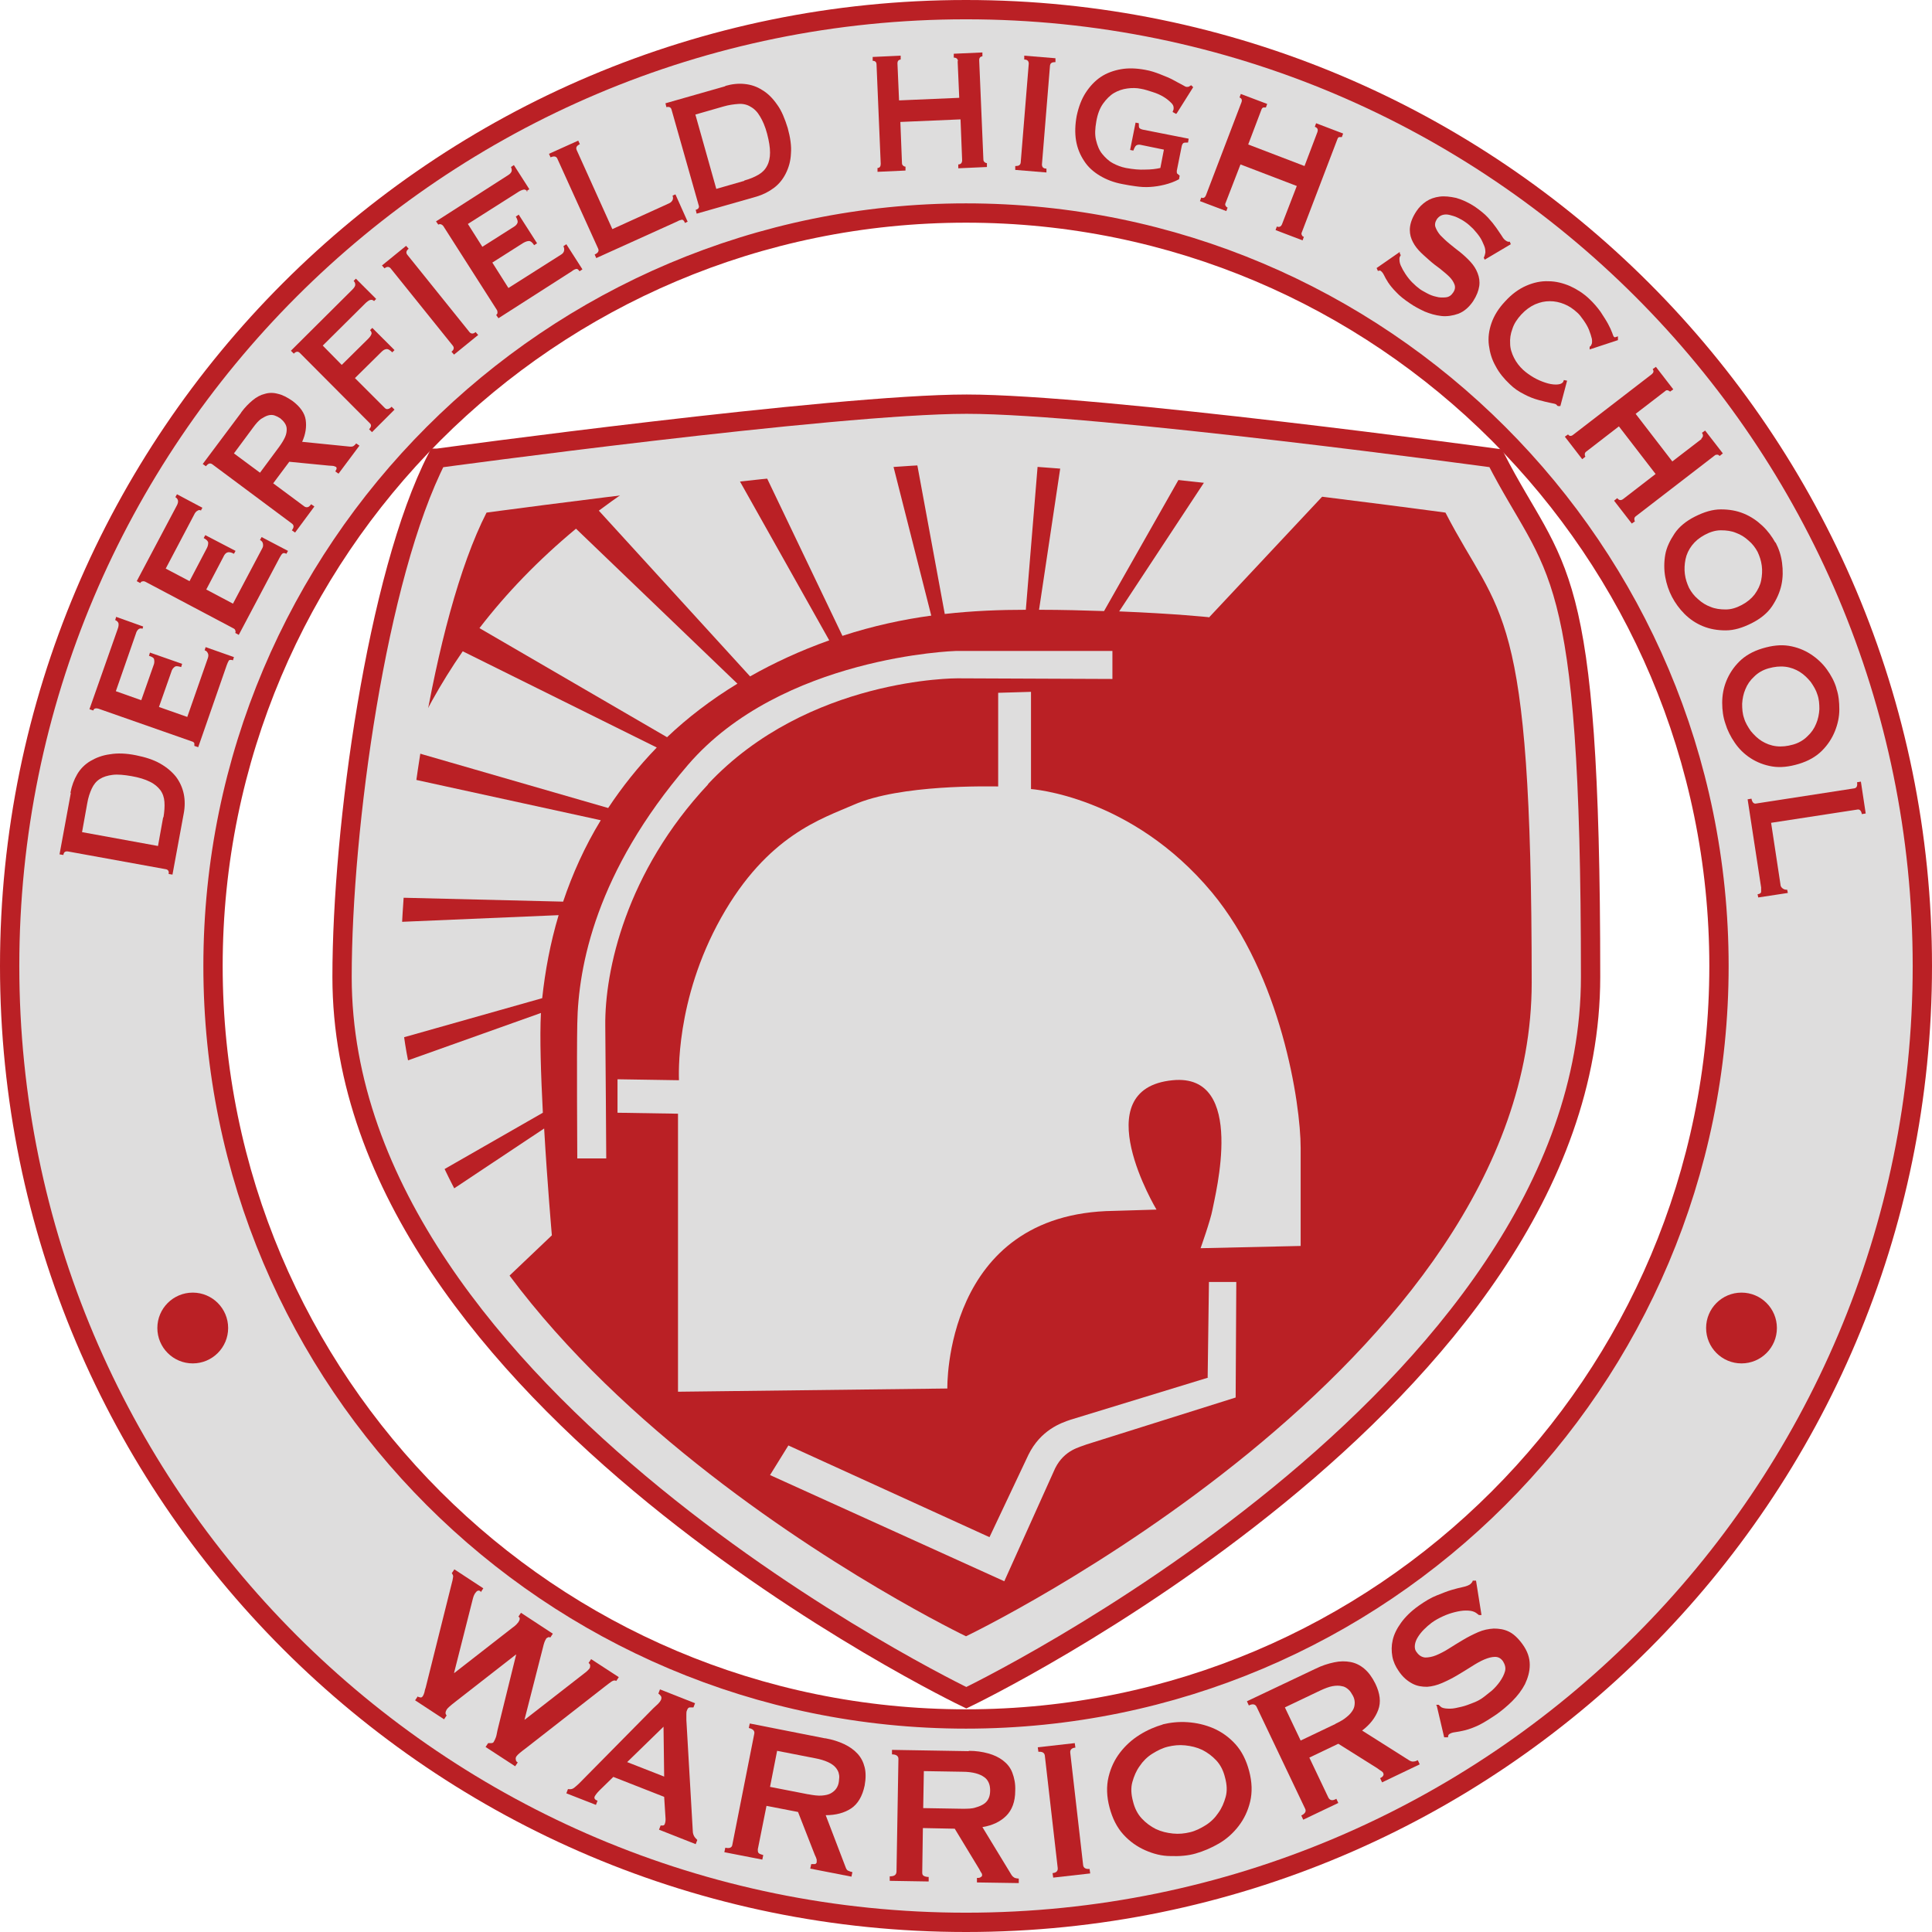 <?xml version="1.0" encoding="UTF-8"?>
<svg id="Layer_1" xmlns="http://www.w3.org/2000/svg" xmlns:xlink="http://www.w3.org/1999/xlink" version="1.1" viewBox="0 0 600.4 600.4">
  <!-- Generator: Adobe Illustrator 29.2.1, SVG Export Plug-In . SVG Version: 2.1.0 Build 116)  -->
  <defs>
    <style>
      .st0 {
        fill: none;
      }

      .st1, .st2, .st3 {
        fill: #dedddd;
      }

      .st1, .st3 {
        stroke: #ba2025;
        stroke-width: 6px;
      }

      .st4 {
        fill: #ba2025;
      }

      .st5 {
        clip-path: url(#clippath);
      }

      .st3 {
        stroke-miterlimit: 10;
      }
    </style>
    <clipPath id="clippath">
      <path class="st0" d="M150.7,159.1c-17,33.2-26.8,104.5-26.8,146.6,0,119.1,176.3,203.7,176.3,203.7,0,0,176.3-84.5,176.3-203.7s-9.8-113.4-26.8-146.6c0,0-112.1-15.3-149.5-15.3s-149.5,15.3-149.5,15.3h0Z"/>
    </clipPath>
  </defs>
  <path class="st3" d="M300.2,3C136.1,3,3,136.1,3,300.2s133.1,297.2,297.2,297.2,297.2-133.1,297.2-297.2S464.3,3,300.2,3ZM300.2,534.2c-129.2,0-234-104.8-234-234s104.8-234,234-234,234,104.8,234,234-104.8,234-234,234Z"/>
  <g>
    <path class="st4" d="M21.9,246.3c.4-2.1,1.1-4,2.1-5.7s2.4-3.1,4.1-4.1,3.7-1.8,6.1-2.1c2.3-.4,5-.3,8,.3s5.5,1.4,7.6,2.6c2.1,1.2,3.7,2.6,4.9,4.1,1.2,1.6,2,3.4,2.4,5.3s.4,4,0,6.1l-3.5,19-1.2-.2c.2-.9-.2-1.4-1-1.5l-30.3-5.5c-.8-.1-1.3.2-1.4,1.1l-1.2-.2,3.5-19h0ZM50.8,254c.3-1.8.4-3.4.3-4.8-.1-1.4-.5-2.6-1.3-3.7-.8-1-1.8-1.9-3.3-2.6-1.4-.7-3.3-1.3-5.6-1.7-2.3-.4-4.3-.6-5.9-.4s-2.9.6-4,1.3c-1.1.7-1.9,1.7-2.5,3s-1.1,2.8-1.4,4.6l-1.6,8.9,23.6,4.3,1.6-8.9h0Z"/>
    <path class="st4" d="M44.3,195.4c-.5-.2-.9-.1-1.2.1-.3.2-.7.7-.9,1.5l-6.2,17.8,7.9,2.8,3.8-10.8c.3-.7.3-1.3.2-1.8,0-.5-.6-.9-1.6-1.2l.3-1,10,3.5-.3,1c-1-.3-1.7-.4-2.1,0-.4.3-.8.8-1,1.6l-3.8,10.8,8.8,3.1,6.4-18.3c.2-.6.2-1.1,0-1.5-.2-.4-.5-.8-1-.9l.3-1,8.8,3.1-.3,1c-.6-.2-1.1-.2-1.3.1-.2.3-.4.8-.6,1.3l-8.9,25.6-1.2-.4c0-.3,0-.5,0-.8-.1-.3-.4-.5-.8-.6l-29.1-10.2c-.4-.1-.7-.1-1,0s-.4.3-.5.6l-1.2-.4,8.8-25c.3-.8.3-1.4.2-1.8-.2-.4-.5-.7-1-.9l.3-1,8.4,3-.3,1h0Z"/>
    <path class="st4" d="M62.6,158.7c-.4-.2-.8-.3-1.2,0-.4.2-.8.6-1.1,1.3l-8.8,16.7,7.4,3.9,5.3-10.1c.4-.7.5-1.3.5-1.8,0-.5-.5-1-1.4-1.5l.5-.9,9.4,4.9-.5.9c-.9-.5-1.6-.6-2.1-.4s-.9.7-1.2,1.4l-5.3,10.1,8.3,4.4,9.1-17.2c.3-.5.3-1,.2-1.5-.1-.5-.4-.8-.9-1.1l.5-.9,8.2,4.3-.5.9c-.6-.3-1-.3-1.3,0s-.5.7-.8,1.2l-12.7,24-1.1-.6c.1-.2.2-.5,0-.8,0-.3-.3-.5-.7-.7l-27.2-14.4c-.4-.2-.7-.2-1-.1-.3,0-.5.3-.6.5l-1.1-.6,12.4-23.4c.4-.7.5-1.3.4-1.7-.1-.4-.4-.8-.8-1l.5-.9,7.9,4.2-.5.9h0Z"/>
    <path class="st4" d="M75,128.1c1.1-1.5,2.3-2.7,3.5-3.7,1.2-1,2.5-1.7,3.8-2,1.3-.4,2.7-.4,4.1,0,1.4.3,2.9,1.1,4.5,2.2,2.4,1.8,3.8,3.8,4.1,5.9s0,4.4-1.1,6.8l14.9,1.5c.5,0,.9,0,1.2-.3.3-.2.5-.5.7-.7l1,.7-6.5,8.7-1-.7c.2-.3.3-.6.4-.8,0-.3,0-.5-.2-.6-.2-.1-.4-.2-.8-.3-.3,0-.8-.1-1.4-.1l-12.3-1.2-5,6.7,9.7,7.2c.3.2.7.3,1,.2.3,0,.7-.4,1.1-.9l1,.7-6,8.1-1-.7c.7-.9.7-1.6,0-2.1l-24.7-18.4c-.7-.5-1.3-.3-2,.6l-1-.7,11.9-15.9h0ZM86.8,138.8c.8-1.1,1.4-2.1,1.8-3s.5-1.7.5-2.4c0-.7-.2-1.3-.6-1.9s-.8-1-1.4-1.5c-.6-.4-1.2-.7-1.8-.9s-1.3-.2-2,0c-.7.2-1.4.6-2.2,1.1-.8.6-1.6,1.5-2.4,2.6l-6,8.1,8.1,6,6-8.1h0Z"/>
    <path class="st4" d="M116.3,93.6c-.3-.3-.7-.5-1.1-.4-.4,0-.9.4-1.5.9l-13.4,13.3,5.9,6,8.1-8c.6-.6.9-1,1.1-1.5.2-.4,0-.9-.4-1.3l.7-.7,6.9,6.9-.7.7c-.7-.7-1.3-1.1-1.9-1s-1,.4-1.6,1l-8.1,8,9.3,9.3c.3.3.6.4,1,.3s.7-.3,1.1-.7l.9.9-7,7-.9-.9c.7-.7.8-1.4.2-1.9l-21.7-21.8c-.6-.6-1.2-.5-1.9.2l-.9-.9,19.1-19c.6-.6.9-1.1.9-1.5,0-.4-.1-.8-.5-1.2l.7-.7,6.3,6.3-.7.7h0Z"/>
    <path class="st4" d="M140.3,109.3c.8-.6.9-1.3.4-1.9l-19.3-24c-.5-.6-1.2-.6-1.9,0l-.8-.9,7.5-6.1.8.9c-.8.6-.9,1.3-.4,1.9l19.3,24c.5.6,1.2.6,1.9,0l.8.9-7.5,6.1-.8-.9Z"/>
    <path class="st4" d="M164,59.6c-.3-.4-.6-.6-1-.7-.4,0-1,.2-1.7.6l-15.9,10.1,4.5,7.1,9.6-6.1c.7-.4,1.1-.8,1.3-1.3s0-1.1-.5-2l.9-.6,5.7,8.9-.9.6c-.6-.9-1.1-1.3-1.6-1.3s-1.1.2-1.8.6l-9.6,6.1,5,7.9,16.4-10.4c.5-.3.8-.7.9-1.2.1-.5,0-.9-.2-1.4l.9-.6,5,7.8-.9.6c-.4-.6-.7-.8-1.1-.7s-.8.3-1.3.7l-22.8,14.6-.7-1c.2-.2.4-.4.4-.7s0-.6-.2-.9l-16.6-26c-.2-.3-.5-.5-.8-.6s-.6,0-.8.1l-.7-1,22.3-14.3c.7-.4,1.1-.9,1.2-1.3.1-.4,0-.8-.2-1.3l.9-.6,4.8,7.5-.9.6h0Z"/>
    <path class="st4" d="M212.8,69.1c-.3-.6-.6-.9-1-.8s-.8.2-1.3.5l-25.2,11.4-.5-1.1c1.1-.5,1.4-1.1,1.1-1.8l-12.7-28c-.3-.7-1-.9-2.1-.4l-.5-1.1,9.1-4.1.5,1.1c-1,.5-1.3,1-1,1.8l11.1,24.6,17.6-8c.5-.2.9-.6,1.1-1s.2-.9,0-1.4l.9-.4,3.8,8.5-.9.4h0Z"/>
    <path class="st4" d="M225.4,26.7c2.1-.6,4.1-.8,6-.6,2,.2,3.8.8,5.5,1.9,1.7,1,3.2,2.5,4.6,4.5,1.4,1.9,2.4,4.4,3.3,7.3.8,2.9,1.2,5.6,1,7.9-.1,2.4-.7,4.4-1.6,6.2-.9,1.8-2.1,3.3-3.7,4.5-1.6,1.2-3.4,2.1-5.4,2.7l-18.6,5.3-.3-1.2c.9-.2,1.2-.8.9-1.5l-8.4-29.6c-.2-.8-.8-1-1.6-.8l-.3-1.2,18.6-5.3h0ZM231.3,56.1c1.8-.5,3.2-1.1,4.4-1.8s2.1-1.6,2.7-2.8c.6-1.1.9-2.5.9-4.1,0-1.6-.3-3.5-.9-5.8-.6-2.3-1.4-4.1-2.2-5.4-.8-1.4-1.8-2.4-2.9-3-1.1-.7-2.4-1-3.8-.9s-3,.3-4.7.8l-8.7,2.5,6.5,23.1,8.7-2.5h0Z"/>
    <path class="st4" d="M297.7,19.1c0-.8-.5-1.2-1.3-1.2v-1.2c0,0,8.9-.4,8.9-.4v1.2c-.2,0-.5.1-.7.3-.2.2-.3.5-.3.9l1.3,30.8c0,.4.1.7.4.9.2.2.5.3.7.3v1.2c0,0-8.9.4-8.9.4v-1.2c.8,0,1.2-.5,1.2-1.3l-.5-12.7-18.7.8.5,12.7c0,.4.1.7.4.9.2.2.5.3.7.3v1.2c0,0-8.7.4-8.7.4v-1.2c.7,0,1-.5,1-1.3l-1.3-30.8c0-.8-.4-1.2-1.2-1.2v-1.2c0,0,8.7-.4,8.7-.4v1.2c-.2,0-.5.1-.7.3-.2.2-.3.5-.3.9l.5,11.5,18.7-.8-.5-11.5h0Z"/>
    <path class="st4" d="M315.6,51.6c1,0,1.5-.3,1.6-1.1l2.5-30.7c0-.8-.4-1.3-1.4-1.3v-1.2c0,0,9.7.8,9.7.8v1.2c-1.1,0-1.6.3-1.7,1.1l-2.5,30.7c0,.8.4,1.3,1.4,1.3v1.2c0,0-9.7-.8-9.7-.8v-1.2Z"/>
    <path class="st4" d="M365.5,35.4l-1.1-.6c.1-.2.2-.5.3-.8.1-.7,0-1.3-.7-2s-1.4-1.3-2.4-1.9-2.1-1.1-3.4-1.5-2.4-.8-3.6-1c-1.4-.3-2.8-.3-4.3-.1s-2.9.7-4.1,1.4-2.4,1.9-3.4,3.3c-1,1.4-1.7,3.2-2.1,5.5s-.5,4.1-.1,5.8,1,3.2,1.9,4.3,2,2.2,3.3,2.9,2.6,1.2,4.1,1.5c2.2.4,4.2.6,6,.5,1.8,0,3.4-.2,4.7-.5l1.1-5.7-7.3-1.5c-.5-.1-1,0-1.3.2-.3.2-.6.8-.9,1.6l-1-.2,1.7-8.5,1,.2c0,.8,0,1.3.2,1.5s.6.4,1.1.5l14.2,2.8-.2,1.2c-.8,0-1.3,0-1.5.2s-.4.5-.5,1.1l-1.5,7.5c0,.4,0,.8.2.9s.4.4.7.6l-.2,1.1c-1.5.8-2.9,1.3-4.5,1.7s-3,.6-4.5.7-3,0-4.4-.2c-1.4-.2-2.8-.4-4.2-.7-2.7-.5-5-1.4-7-2.6-2-1.2-3.7-2.7-4.9-4.6-1.2-1.8-2.1-3.9-2.5-6.3-.4-2.4-.3-5,.2-7.7.6-2.8,1.5-5.2,2.8-7.2s2.9-3.7,4.7-4.9,4-2,6.3-2.4c2.3-.4,4.8-.3,7.5.2,1.7.3,3.2.8,4.7,1.4s2.8,1.1,3.9,1.7c1.1.6,2,1.1,2.8,1.5.7.4,1.2.7,1.4.7.3,0,.6,0,.8-.1.2-.1.4-.3.7-.4l.6.6-5.1,8.1h0Z"/>
    <path class="st4" d="M409.4,41c.3-.8,0-1.3-.8-1.6l.4-1.1,8.4,3.2-.4,1.1c-.2,0-.5,0-.8,0s-.5.4-.6.7l-11,28.8c-.2.4-.2.7,0,1,.1.3.3.4.6.5l-.4,1.1-8.4-3.2.4-1.1c.8.3,1.3,0,1.6-.7l4.6-11.9-17.5-6.7-4.6,11.9c-.2.4-.2.7,0,1s.3.4.6.5l-.4,1.1-8.2-3.1.4-1.1c.7.3,1.2,0,1.5-.8l11-28.8c.3-.8,0-1.3-.6-1.5l.4-1.1,8.2,3.1-.4,1.1c-.2,0-.5,0-.8,0-.3.1-.5.4-.6.7l-4.1,10.8,17.5,6.7,4.1-10.8h0Z"/>
    <path class="st4" d="M435,78.7l.3.6c-.2.3-.4.7-.4,1,0,.6,0,1.3.4,2.2.4.9.9,1.8,1.5,2.7s1.3,1.8,2.1,2.6c.8.8,1.6,1.5,2.3,2,.5.4,1.3.8,2.2,1.3.9.5,1.9.9,2.9,1.1,1,.3,2,.3,3,.2,1-.1,1.7-.6,2.3-1.5s.7-1.7.4-2.5-.8-1.6-1.6-2.4c-.8-.8-1.8-1.6-2.9-2.5-1.1-.8-2.3-1.7-3.4-2.7s-2.2-1.9-3.2-3c-1-1.1-1.7-2.2-2.2-3.4-.5-1.2-.7-2.6-.5-4s.8-3,2-4.8c.8-1.2,1.8-2.2,3-3,1.2-.8,2.6-1.3,4.2-1.5s3.2,0,5.1.4c1.8.5,3.8,1.4,5.8,2.7,1.7,1.2,3.1,2.3,4.1,3.4,1.1,1.2,1.9,2.2,2.6,3.2.7,1,1.2,1.8,1.7,2.5.4.7.8,1.2,1.3,1.5.4.3.8.4,1.2.3l.3.8-8.1,4.8-.3-.6c.3-.6.4-1.1.5-1.6,0-.6,0-1.3-.4-2.2s-.7-1.7-1.3-2.6-1.3-1.7-2.1-2.6c-.8-.8-1.7-1.6-2.6-2.2-.7-.5-1.5-.9-2.3-1.3-.8-.4-1.7-.6-2.4-.8-.8-.2-1.5-.2-2.2,0s-1.2.6-1.7,1.2c-.6.9-.8,1.8-.5,2.6.3.8.8,1.7,1.5,2.5.8.8,1.7,1.7,2.8,2.6s2.2,1.8,3.4,2.7c1.1.9,2.2,1.9,3.2,3s1.7,2.2,2.2,3.5.7,2.6.5,4-.8,3-1.9,4.7c-1.3,1.9-2.8,3.2-4.6,3.9-1.7.6-3.5.9-5.3.7-1.8-.2-3.5-.7-5.2-1.4-1.7-.8-3.2-1.6-4.5-2.5-1.8-1.2-3.3-2.4-4.3-3.5-1.1-1.1-1.9-2.1-2.5-3-.6-.9-1-1.7-1.3-2.3-.3-.6-.6-1-1-1.3-.2-.2-.5-.1-.9,0l-.4-.9,7.2-5h0Z"/>
    <path class="st4" d="M484,126.1c0,0-.2-.2-.2-.2,0,0-.1-.2-.2-.2-.2-.2-.8-.3-1.8-.5-1-.2-2.2-.5-3.7-.9s-3-1-4.5-1.8c-1.6-.8-3.1-1.8-4.4-3.1-1.8-1.7-3.3-3.5-4.4-5.6-1.2-2.1-1.8-4.2-2.1-6.5s0-4.6.8-6.9c.8-2.3,2.2-4.6,4.3-6.8,2-2.2,4.2-3.8,6.5-4.8,2.3-1,4.6-1.5,6.9-1.4,2.3,0,4.6.6,6.7,1.5,2.2,1,4.2,2.3,5.9,3.9,1.4,1.3,2.6,2.7,3.6,4.1.9,1.4,1.7,2.6,2.3,3.7.6,1.1,1,2,1.3,2.8s.4,1.2.6,1.3c.1.1.3.2.6,0,.2,0,.4-.1.6-.2v1.2c0,0-8.8,2.9-8.8,2.9v-.7c0,0,0-.2.2-.3s.2-.2.3-.4c.3-.4.3-1.1.2-1.9-.2-.8-.5-1.8-.9-2.8s-1-2-1.7-3c-.7-1-1.3-1.8-2-2.4-1.2-1.1-2.5-2-4-2.6-1.5-.6-2.9-.9-4.5-.9-1.5,0-3,.3-4.6,1-1.5.7-2.9,1.7-4.2,3.1s-2.3,2.9-2.8,4.5c-.6,1.6-.8,3.1-.7,4.6,0,1.5.5,3,1.2,4.4.7,1.4,1.7,2.7,2.9,3.8.9.8,2,1.6,3.2,2.3,1.2.7,2.4,1.2,3.6,1.6,1.2.4,2.3.6,3.3.6,1,0,1.7-.2,2.1-.6.2-.2.3-.5.4-.8l1,.2-2.1,7.9h-.7c0,0,0,0,0,0Z"/>
    <path class="st4" d="M528.7,136.3c.6-.5.7-1.1.2-1.8l1-.7,5.5,7.1-1,.8c-.2-.2-.4-.4-.7-.4s-.6,0-.9.3l-24.4,18.8c-.3.2-.5.5-.5.8s0,.6.2.8l-1,.7-5.5-7.1,1-.8c.5.7,1.1.8,1.8.3l10.1-7.8-11.4-14.8-10.1,7.8c-.3.2-.5.5-.5.8s0,.6.2.8l-1,.8-5.4-7,1-.7c.4.6,1,.6,1.6.1l24.4-18.8c.6-.5.7-1,.3-1.6l1-.7,5.4,7-1,.7c-.2-.2-.4-.3-.7-.4s-.6,0-.9.3l-9.1,7,11.4,14.8,9.1-7h0Z"/>
    <path class="st4" d="M551.8,168.6c1,1.9,1.7,4,2,6.3s.3,4.6-.2,6.9c-.5,2.3-1.5,4.5-2.9,6.6s-3.6,3.9-6.4,5.3-5.4,2.2-8,2.2c-2.6,0-4.9-.4-7.1-1.3-2.2-.9-4.1-2.2-5.7-3.8s-2.9-3.4-3.9-5.3-1.7-4-2.1-6.2-.4-4.6,0-6.9,1.5-4.5,2.9-6.6,3.6-3.9,6.4-5.3,5.4-2.2,8-2.2c2.6,0,4.9.4,7.1,1.3,2.2.9,4.1,2.2,5.8,3.8,1.7,1.6,3,3.4,4,5.2ZM546.2,171.5c-.7-1.3-1.6-2.5-2.8-3.5-1.2-1.1-2.5-1.9-3.9-2.4-1.4-.6-3-.8-4.7-.8s-3.3.5-5,1.4-3,2-4,3.3c-1,1.3-1.7,2.8-2,4.3s-.4,3.1-.2,4.6c.2,1.6.7,3,1.3,4.3.7,1.3,1.6,2.5,2.8,3.5,1.2,1.1,2.5,1.9,3.9,2.4,1.4.6,3,.8,4.7.8s3.3-.5,5-1.4,3-2,4-3.3c1-1.4,1.7-2.8,2-4.3s.4-3.1.2-4.6c-.2-1.6-.7-3-1.3-4.3Z"/>
    <path class="st4" d="M570.7,214c.7,2,.9,4.2.9,6.5,0,2.3-.5,4.6-1.4,6.8s-2.2,4.2-4,6c-1.8,1.8-4.2,3.2-7.2,4.1s-5.7,1.2-8.2.8c-2.5-.4-4.8-1.3-6.8-2.6-2-1.3-3.6-2.9-4.9-4.8s-2.3-3.9-2.9-5.9c-.7-2-1-4.2-1-6.5,0-2.3.4-4.6,1.3-6.8s2.2-4.2,4-6,4.2-3.2,7.2-4.1c3-.9,5.7-1.2,8.2-.8,2.5.4,4.8,1.3,6.8,2.6,2,1.3,3.7,2.9,5,4.7s2.4,3.8,3,5.9h0ZM564.8,215.9c-.4-1.4-1.2-2.7-2.1-4-1-1.2-2.1-2.3-3.4-3.1-1.3-.8-2.8-1.4-4.5-1.6-1.7-.2-3.4,0-5.2.5s-3.3,1.4-4.5,2.6c-1.2,1.1-2.1,2.4-2.7,3.9-.6,1.4-.9,2.9-1,4.5,0,1.6.1,3.1.6,4.5.4,1.4,1.2,2.7,2.1,4,1,1.2,2.1,2.3,3.4,3.1,1.3.8,2.8,1.4,4.5,1.6,1.7.2,3.4,0,5.2-.5s3.3-1.4,4.5-2.6c1.2-1.1,2.1-2.4,2.7-3.9.6-1.4.9-2.9,1-4.5,0-1.6-.1-3.1-.6-4.5h0Z"/>
    <path class="st4" d="M546.2,277.9c.7-.1,1-.3,1.1-.7,0-.4,0-.9,0-1.4l-4.2-27.4,1.2-.2c.2,1.1.7,1.7,1.5,1.5l30.4-4.7c.8-.1,1.1-.8.9-1.9l1.2-.2,1.5,9.9-1.2.2c-.2-1.1-.7-1.6-1.5-1.4l-26.7,4.1,2.9,19.1c0,.6.3,1,.7,1.3s.8.4,1.4.4l.2,1-9.2,1.4-.2-1h0Z"/>
  </g>
  <g>
    <path class="st4" d="M149.3,494.5c-.6-.4-1.1-.2-1.7.7-.1.2-.3.5-.4.8s-.3.9-.5,1.8l-5.6,22.1h.1c0,0,18.1-14.1,18.1-14.1.6-.4,1-.8,1.2-1,.2-.2.4-.5.6-.7.5-.8.6-1.4,0-1.7l.8-1.2,9.9,6.5-.8,1.2c-.3-.2-.5-.2-.8,0-.3.1-.5.3-.6.6-.3.4-.6,1.3-.9,2.6l-5.7,22.3h.1c0,0,18.5-14.4,18.5-14.4.7-.5,1.2-1,1.6-1.5.2-.3.2-.6.2-.9,0-.4-.2-.6-.5-.8l.8-1.2,8.6,5.6-.8,1.2c-.4-.3-.9-.2-1.5.2-.6.4-1.2.9-2,1.5l-24.6,19.2c-.7.5-1.3,1-1.8,1.4-.5.4-.9.8-1.1,1.1-.2.3-.3.6-.2,1,0,.4.2.7.6.9l-.8,1.2-9.2-6,.8-1.2c.3,0,.6,0,1,0,.4,0,.7-.2.8-.5.2-.3.4-.8.6-1.3.2-.5.3-1.3.5-2.2l5.8-23.5h-.1c0,0-18.6,14.5-18.6,14.5-1.7,1.3-2.7,2.2-2.9,2.6-.4.7-.5,1.3,0,1.8l-.8,1.2-9-5.9.8-1.2c.2.2.5.2.8.3s.6-.1.8-.4c.2-.3.4-.8.5-1.2.1-.5.2-1,.4-1.5l8.2-32.8c.2-.6.2-1.1.3-1.5s-.1-.8-.4-1.2l.8-1.2,9,5.9-.8,1.2h0Z"/>
    <path class="st4" d="M176.7,556c.6.1,1.2,0,1.7-.4.5-.4,1.1-.9,1.6-1.4l23-23.3c.6-.5,1-1,1.5-1.4.4-.4.7-.8.9-1.2.2-.5.2-.9,0-1.2-.2-.3-.5-.6-.8-.8l.5-1.3,10.9,4.3-.5,1.3c-.3,0-.7,0-1.1,0-.4,0-.7.3-.9.9-.2.4-.2.8-.2,1.2s0,1,0,1.8l2,34.6c0,.6.2,1.1.4,1.5s.6.8,1,1.2l-.5,1.3-11.4-4.5.5-1.3c.2,0,.4,0,.7,0,.3,0,.5-.2.6-.5.2-.5.3-1.2.2-2.1l-.4-6.3-15.8-6.2-4.3,4.2c-.8.8-1.3,1.5-1.5,1.9-.2.5,0,1,.9,1.3l-.5,1.3-9.2-3.6.5-1.3h0ZM206.4,552.1l-.2-15.5-11.3,11,11.5,4.5h0Z"/>
    <path class="st4" d="M256.5,540.2c2.2.4,4.1,1,5.8,1.8,1.7.8,3.1,1.8,4.2,3,1.1,1.2,1.8,2.6,2.2,4.2.4,1.6.4,3.5,0,5.7-.7,3.3-2.1,5.7-4.2,7.1-2.1,1.4-4.8,2.1-7.9,2.1l6.2,16.2c.2.6.5,1,.9,1.1.4.2.8.3,1.2.4l-.3,1.4-12.8-2.5.3-1.4c.4,0,.8,0,1.1,0,.3,0,.5-.3.6-.5,0-.2,0-.6,0-.9-.1-.4-.3-.9-.6-1.5l-5.2-13.3-9.8-1.9-2.7,13.5c0,.5,0,.8.2,1.1.2.3.8.5,1.5.7l-.3,1.4-11.8-2.3.3-1.4c1.3.3,2.1,0,2.2-1l6.8-34.4c.2-.9-.4-1.5-1.7-1.8l.3-1.4,23.3,4.6h0ZM251.2,557.6c1.6.3,3,.5,4.2.4s2.1-.3,2.8-.7c.7-.4,1.3-.9,1.7-1.5.4-.6.7-1.3.8-2.2s.2-1.6,0-2.3c-.1-.7-.5-1.4-1-2s-1.3-1.2-2.4-1.7-2.4-.9-4-1.2l-11.8-2.3-2.2,11.2,11.8,2.3h0Z"/>
    <path class="st4" d="M301.1,544.1c2.2,0,4.2.3,6,.8,1.8.5,3.3,1.2,4.6,2.2,1.3,1,2.3,2.2,2.9,3.8s1,3.4.9,5.6c0,3.4-1,6-2.8,7.8s-4.3,3-7.4,3.5l9,14.8c.3.5.7.8,1.1,1,.4.1.8.2,1.2.2v1.4s-13-.2-13-.2v-1.4c.4,0,.8,0,1.1-.2.3-.2.5-.3.5-.6s0-.5-.3-.9-.4-.8-.8-1.4l-7.4-12.2-9.9-.2-.2,13.8c0,.5.1.8.4,1,.3.2.8.4,1.6.4v1.4s-12.1-.2-12.1-.2v-1.4c1.4,0,2-.4,2.1-1.4l.6-35.1c0-.9-.7-1.4-2-1.4v-1.4s23.8.4,23.8.4h0ZM299,562.1c1.7,0,3.1,0,4.2-.4,1.1-.3,2-.7,2.7-1.2.7-.5,1.1-1.1,1.4-1.8s.4-1.5.4-2.3-.1-1.6-.4-2.3c-.3-.7-.7-1.3-1.4-1.8s-1.5-.9-2.6-1.2c-1.1-.3-2.5-.5-4.2-.5l-12-.2-.2,11.5,12,.2h0Z"/>
    <path class="st4" d="M327.1,582.1c1.2-.1,1.7-.7,1.6-1.6l-4-34.9c-.1-.9-.8-1.3-2-1.2l-.2-1.4,11.5-1.3.2,1.4c-1.2.1-1.7.7-1.6,1.6l4,34.9c.1.9.8,1.3,2,1.2l.2,1.4-11.5,1.3-.2-1.4Z"/>
    <path class="st4" d="M361.2,535.9c2.5-.6,5.1-.9,7.9-.7s5.4.8,8,1.9c2.5,1.1,4.8,2.7,6.8,4.9,2,2.2,3.4,5,4.3,8.4s1,6.6.3,9.5-1.9,5.4-3.6,7.6c-1.7,2.2-3.7,4-6.1,5.4s-4.8,2.4-7.2,3.1-5.1.9-7.8.8c-2.8,0-5.4-.7-7.9-1.8-2.5-1.1-4.8-2.7-6.8-4.9-2-2.2-3.4-5-4.3-8.4s-1-6.6-.3-9.5,1.9-5.4,3.6-7.6c1.7-2.2,3.7-4,6.1-5.5s4.8-2.5,7.2-3.2h0ZM363,542.8c-1.7.4-3.3,1.2-4.9,2.2s-2.9,2.3-3.9,3.8c-1.1,1.5-1.8,3.2-2.3,5s-.4,3.8.2,6c.5,2.1,1.4,3.9,2.7,5.3s2.8,2.5,4.4,3.3c1.7.8,3.4,1.2,5.3,1.4,1.9.2,3.6,0,5.3-.4s3.3-1.2,4.9-2.2c1.6-1,2.9-2.3,3.9-3.8,1.1-1.5,1.8-3.2,2.3-5s.4-3.8-.2-6c-.5-2.1-1.4-3.9-2.7-5.3s-2.8-2.5-4.4-3.3c-1.7-.8-3.4-1.2-5.3-1.4-1.9-.2-3.6,0-5.3.4Z"/>
    <path class="st4" d="M408.8,518.6c2-1,3.9-1.6,5.8-2,1.8-.4,3.5-.4,5.1-.1s3,1,4.3,2.1,2.4,2.6,3.4,4.6c1.5,3.1,1.8,5.8.9,8.2s-2.5,4.5-5,6.4l14.7,9.3c.5.3,1,.4,1.4.3.4,0,.8-.2,1.2-.4l.6,1.3-11.7,5.6-.6-1.3c.4-.2.7-.4.9-.7.2-.3.2-.5.1-.8s-.3-.5-.6-.7-.8-.5-1.3-.9l-12.1-7.6-9,4.3,5.9,12.4c.2.4.5.7.9.8s.9,0,1.6-.4l.6,1.3-10.9,5.2-.6-1.3c1.2-.6,1.6-1.3,1.2-2.1l-15.1-31.7c-.4-.8-1.2-1-2.4-.4l-.6-1.3,21.5-10.2h0ZM415,535.7c1.5-.7,2.7-1.4,3.6-2.2.9-.7,1.5-1.5,1.9-2.2.4-.7.5-1.5.5-2.2s-.2-1.5-.6-2.2c-.4-.7-.8-1.4-1.4-1.9-.6-.5-1.2-.9-2-1-.8-.2-1.8-.2-2.9,0s-2.4.7-3.9,1.4l-10.9,5.2,4.9,10.3,10.9-5.2h0Z"/>
    <path class="st4" d="M446.3,529.8h.8c.3.3.6.6.9.8.6.3,1.5.4,2.6.4,1.1,0,2.3-.3,3.6-.6,1.3-.3,2.5-.8,3.8-1.3s2.3-1.1,3.2-1.8c.6-.5,1.4-1.1,2.4-1.9.9-.8,1.8-1.8,2.5-2.8.7-1,1.3-2.1,1.6-3.2.3-1.1,0-2.1-.6-3.1-.7-1-1.5-1.4-2.5-1.4s-2.1.3-3.3.8-2.6,1.3-4,2.2c-1.4.9-2.9,1.8-4.4,2.7-1.5.9-3.1,1.7-4.7,2.4-1.6.7-3.2,1.1-4.7,1.2-1.6,0-3.1-.2-4.6-1s-3-2-4.3-4c-.9-1.3-1.6-2.8-1.9-4.4-.3-1.7-.3-3.4.1-5.1.4-1.8,1.3-3.6,2.6-5.4s3.1-3.6,5.5-5.3c2-1.4,3.8-2.5,5.6-3.2s3.2-1.3,4.6-1.7,2.5-.7,3.5-.9,1.7-.5,2.2-.8c.5-.4.8-.8.9-1.2h1s1.7,10.7,1.7,10.7h-.8c-.5-.4-1-.8-1.5-1-.7-.3-1.5-.4-2.6-.4-1,0-2.2.2-3.4.5s-2.4.7-3.7,1.3-2.4,1.2-3.5,2c-.8.6-1.6,1.3-2.4,2.1s-1.4,1.6-1.9,2.4c-.5.8-.8,1.6-.9,2.4s0,1.6.6,2.3c.7,1,1.6,1.5,2.6,1.6,1,0,2.2-.2,3.4-.7,1.2-.5,2.6-1.2,4-2.1,1.4-.9,2.9-1.8,4.4-2.7,1.5-.9,3.1-1.7,4.7-2.4,1.6-.7,3.2-1,4.8-1.1,1.6,0,3.1.2,4.6.9s2.9,2,4.3,3.9c1.6,2.2,2.3,4.3,2.3,6.5,0,2.1-.6,4.1-1.5,6-1,1.9-2.3,3.6-3.9,5.2s-3.2,2.9-4.7,4c-2.2,1.5-4.1,2.7-5.7,3.5-1.7.8-3.1,1.3-4.3,1.6-1.2.3-2.3.5-3.1.6s-1.4.3-1.8.6c-.3.2-.4.5-.4,1h-1.2c0,0-2.3-9.8-2.3-9.8h0Z"/>
  </g>
  <g>
    <path class="st1" d="M135.8,142.4c-18.7,36.5-29.5,115-29.5,161.2,0,131.1,194,224,194,224,0,0,194-93,194-224s-10.8-124.7-29.5-161.2c0,0-123.3-16.8-164.4-16.8s-164.4,16.8-164.4,16.8h0Z"/>
    <g class="st5">
      <g>
        <path class="st4" d="M151.2,159.3c-16.9,33.1-26.8,104.2-26.8,146.1,0,118.8,175.8,203.1,175.8,203.1,0,0,175.8-84.3,175.8-203.1s-9.8-113.1-26.8-146.1c0,0-111.8-15.2-149-15.2s-149,15.2-149,15.2Z"/>
        <g>
          <path class="st2" d="M220,243.7c31.1-33.2,77.5-32.9,77.5-32.9l48.2.2v-8.7h-48.7c0,0-54.1,1.6-83.2,35.4-28.6,33.3-34.1,62.6-34.4,80.4-.2,9,0,41.9,0,41.9h9s-.2-33.1-.3-41.2c-.2-17.1,6.4-47.8,32-75.1h0Z"/>
          <path class="st2" d="M375.5,428.1s-39.9,12.2-42.8,13.1c-3,1-9.3,3.2-13.1,10.9l-12.1,25.6-62.5-28.5-5.7,9.2,72.8,33,15.8-35.1c2.9-5.8,7.8-6.6,9.7-7.4l46.4-14.6.2-35.9h-8.5l-.4,29.7h0Z"/>
          <path class="st2" d="M320.4,245.4v-30.4c-.1,0-10.2.3-10.2.3v29.1c-2.8,0-30.4-.7-44.9,5.7-9.8,4.3-26.8,9.4-41.2,35.1-14.4,25.7-13.1,49.5-13.1,50.5l-19.1-.3v10.4l18.8.3v86.4l83.7-1s-1.2-54.5,51.7-55.2l13.3-.4s-22.5-37.5,5-40.2c23.2-2.3,13.1,36.1,12.4,40.2-.6,3.3-3.7,12-3.7,12l31.1-.7v-30.4c0-14-6.1-53.6-27.6-79.5-25.1-30.1-56.3-32.1-56.3-32.1h0Z"/>
          <path class="st2" d="M343.1,189.9l45.9-80.9c-15.8-1.6-34.1-2.5-53.8-1.6l-12.3,82.1c7.3,0,14.1.2,20.1.4h0Z"/>
          <path class="st2" d="M318.8,189.4l6.7-81.5c-14.8,1.1-30.3,3.3-45.9,7l14,75.9c8.9-1,17.3-1.3,25.2-1.3h0Z"/>
          <path class="st2" d="M289.4,191.3l-18.8-74.1c-13.4,3.7-26.9,8.5-40.2,14.8l31.4,65.6c9.5-3.1,18.8-5.1,27.7-6.3h0Z"/>
          <path class="st2" d="M257.7,199l-35.4-63c-13.6,7-25.5,14.7-36.2,22.7l47,51.5c7.4-4.2,15.6-8,24.6-11.2Z"/>
          <path class="st2" d="M229.2,212.5l-50.2-48.2c-11.8,9.8-21.7,20.1-30,30.9l58.3,33.9c6.3-6,13.6-11.6,21.8-16.6h0Z"/>
          <path class="st2" d="M204.1,232.3l-60.3-29.9c-6.9,10-12.6,20.3-17.1,30.7l62.3,18c4.3-6.5,9.3-12.8,15.1-18.8h0Z"/>
          <path class="st2" d="M123.5,241.1c-4.7,12.5-7.9,25.2-9.9,37.6l61.4,1.5c2.9-8.6,6.7-17.1,11.7-25.3l-63.2-13.8h0Z"/>
          <path class="st2" d="M111.2,326.4l57.3-16.2c.9-8.4,2.5-17.1,5.1-25.8l-61.2,2.6c-1.6,13.6-1.9,26.9-1.2,39.5Z"/>
          <path class="st2" d="M168.1,314.8l-56.4,20.1c1.2,14.6,3.5,28.2,6.2,40l50.8-29.1c-.6-11.8-1-23.5-.6-30.9Z"/>
          <path class="st2" d="M120,383.4c5.9,23,12.6,37.5,12.6,37.5l38.9-37s-1.4-15.9-2.4-33.2l-49,32.6h0Z"/>
          <path class="st2" d="M375.7,191.9l68.3-72.9s-17-5.1-43.7-8.7l-52.5,79.7c17.4.7,27.8,1.8,27.8,1.8h0Z"/>
        </g>
      </g>
    </g>
  </g>
  <g>
    <circle class="st4" cx="59.9" cy="412.7" r="11"/>
    <circle class="st4" cx="541.2" cy="412.7" r="11"/>
  </g>
  <circle class="st0" cx="300.2" cy="300.2" r="265.6"/>
</svg>